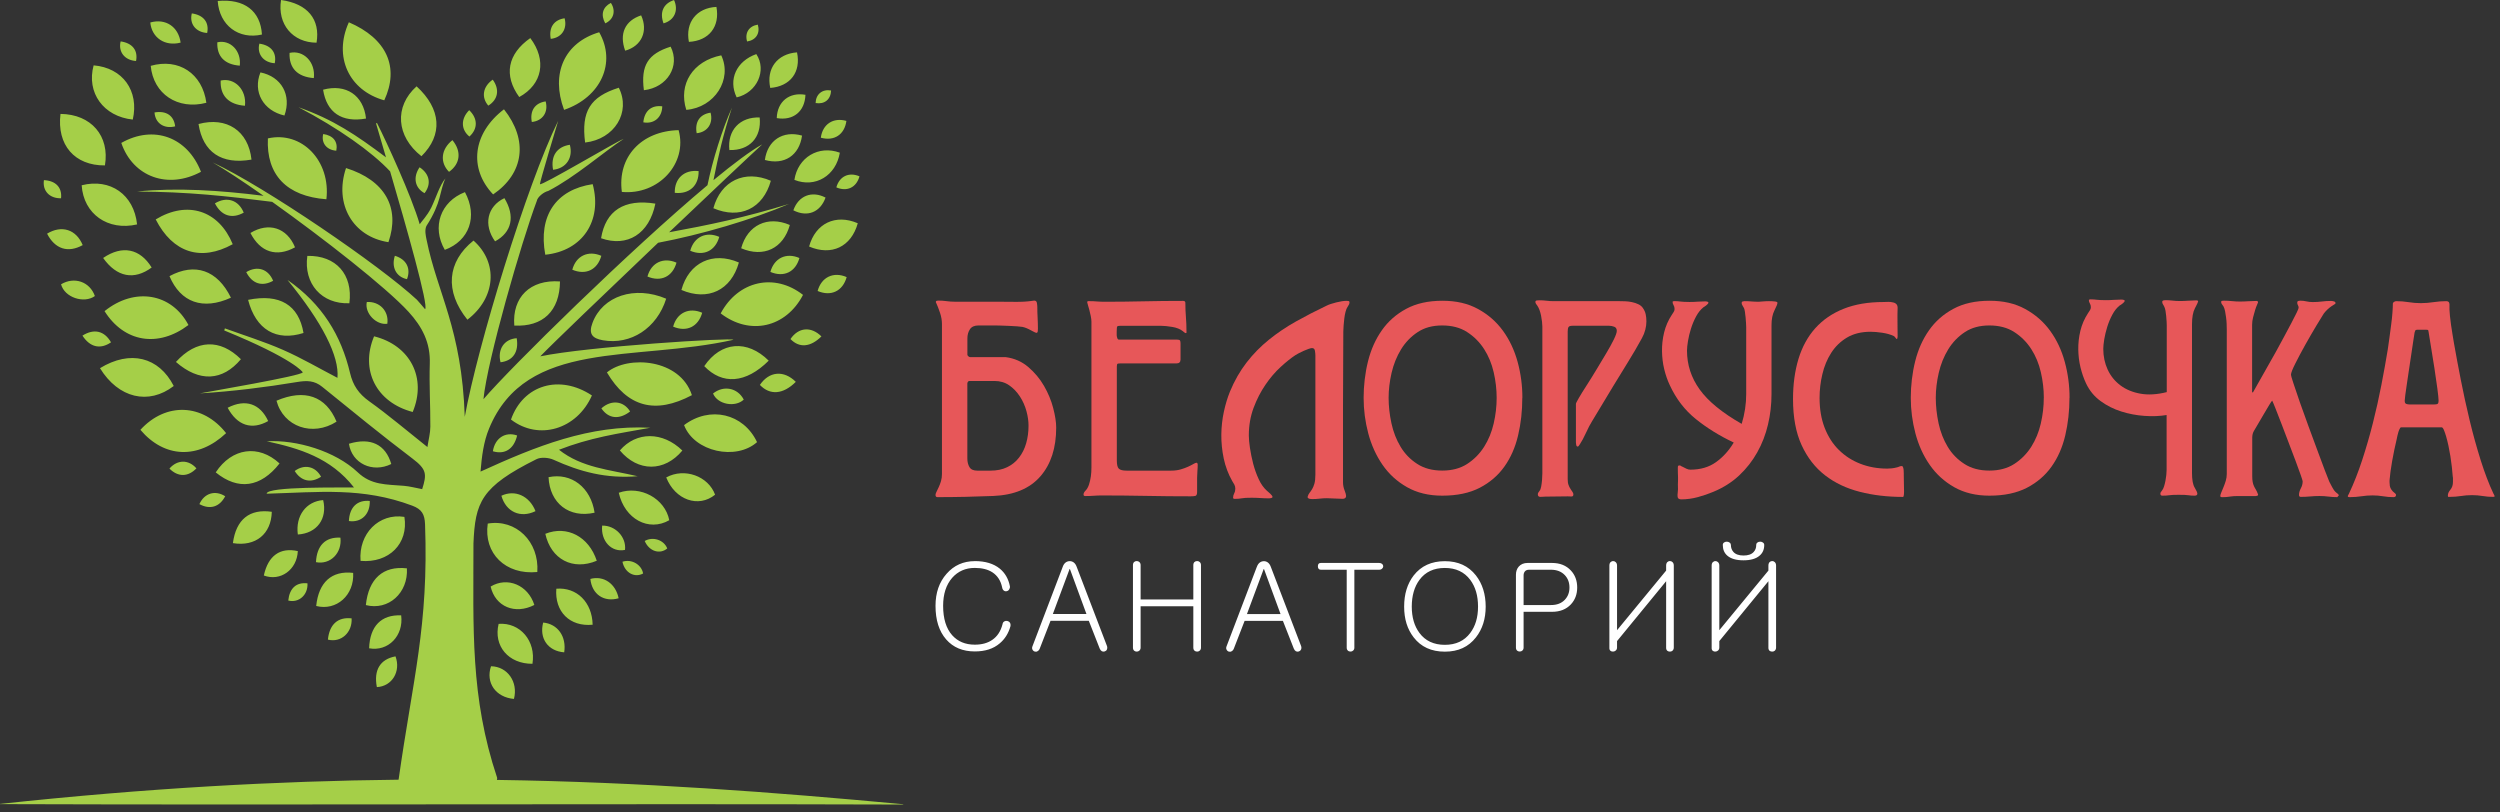 <svg xmlns="http://www.w3.org/2000/svg" width="240" height="78" viewBox="0 0 240 78" fill="none"><rect x="0" y="0" width="240" height="78" fill="#333333" stroke="none"/><g clip-path="url(#clip0_10_86)"><path d="M93.584 53.869C92.481 53.869 91.577 54.275 90.871 55.083C90.164 55.883 89.809 56.907 89.809 58.158C89.809 59.53 90.152 60.607 90.833 61.386C91.507 62.157 92.424 62.538 93.584 62.538C94.571 62.538 95.365 62.282 95.968 61.768C96.459 61.361 96.806 60.815 97 60.131C97.029 59.99 97.013 59.87 96.951 59.778C96.897 59.691 96.814 59.638 96.703 59.613C96.6 59.588 96.509 59.6 96.422 59.65C96.319 59.704 96.261 59.795 96.244 59.919C96.071 60.595 95.745 61.096 95.257 61.428C94.819 61.734 94.257 61.888 93.58 61.888C92.671 61.888 91.949 61.585 91.407 60.98C90.829 60.33 90.54 59.385 90.54 58.158C90.54 57.035 90.829 56.14 91.407 55.473C91.969 54.839 92.692 54.52 93.58 54.52C94.266 54.52 94.832 54.66 95.269 54.942C95.761 55.266 96.075 55.75 96.207 56.401C96.232 56.542 96.29 56.645 96.385 56.708C96.463 56.761 96.55 56.778 96.645 56.753C96.748 56.733 96.827 56.675 96.88 56.587C96.942 56.492 96.967 56.393 96.951 56.281C96.81 55.564 96.484 55 95.976 54.586C95.381 54.105 94.584 53.865 93.58 53.865L93.584 53.869ZM101.073 58.946L102.68 54.627H102.713L104.299 58.946H101.073ZM102.023 54.412L99.123 62.025C99.07 62.153 99.065 62.261 99.115 62.356C99.16 62.451 99.231 62.514 99.326 62.547C99.421 62.576 99.511 62.572 99.594 62.522C99.697 62.468 99.772 62.381 99.817 62.261L100.85 59.6H104.526L105.571 62.261C105.621 62.381 105.691 62.468 105.782 62.522C105.877 62.563 105.968 62.567 106.063 62.534C106.158 62.501 106.224 62.443 106.261 62.356C106.306 62.252 106.31 62.145 106.273 62.025L103.361 54.412C103.295 54.23 103.204 54.093 103.08 53.997C102.961 53.91 102.837 53.869 102.704 53.869C102.556 53.869 102.424 53.91 102.304 53.997C102.18 54.093 102.085 54.23 102.023 54.412ZM108.764 54.25V62.178C108.764 62.298 108.801 62.389 108.871 62.46C108.941 62.522 109.028 62.555 109.131 62.555C109.226 62.555 109.309 62.522 109.379 62.46C109.458 62.389 109.499 62.294 109.499 62.178V58.2H114.559V62.178C114.559 62.298 114.596 62.389 114.666 62.46C114.737 62.522 114.823 62.555 114.927 62.555C115.022 62.555 115.104 62.522 115.174 62.46C115.253 62.389 115.294 62.294 115.294 62.178V54.25C115.294 54.126 115.253 54.026 115.174 53.956C115.104 53.894 115.022 53.861 114.927 53.861C114.823 53.861 114.737 53.894 114.666 53.956C114.596 54.026 114.559 54.126 114.559 54.25V57.549H109.499V54.25C109.499 54.126 109.458 54.026 109.379 53.956C109.309 53.894 109.226 53.861 109.131 53.861C109.028 53.861 108.941 53.894 108.871 53.956C108.801 54.026 108.764 54.126 108.764 54.25ZM119.706 58.95L121.312 54.632H121.345L122.932 58.95H119.706ZM120.656 54.416L117.756 62.029C117.702 62.157 117.698 62.265 117.748 62.36C117.793 62.456 117.863 62.518 117.958 62.551C118.053 62.58 118.144 62.576 118.227 62.526C118.33 62.472 118.404 62.385 118.45 62.265L119.483 59.604H123.159L124.204 62.265C124.253 62.385 124.324 62.472 124.414 62.526C124.509 62.567 124.6 62.572 124.695 62.538C124.79 62.505 124.856 62.447 124.898 62.36C124.943 62.257 124.947 62.149 124.91 62.029L121.998 54.416C121.932 54.234 121.841 54.097 121.717 54.002C121.597 53.915 121.473 53.873 121.341 53.873C121.193 53.873 121.06 53.915 120.941 54.002C120.817 54.097 120.722 54.234 120.66 54.416H120.656ZM132.403 54.043H126.798C126.608 54.043 126.517 54.151 126.517 54.362C126.517 54.574 126.612 54.694 126.798 54.694H129.284V62.186C129.284 62.294 129.321 62.385 129.392 62.456C129.462 62.522 129.549 62.551 129.652 62.551C129.747 62.551 129.829 62.522 129.9 62.456C129.978 62.385 130.019 62.294 130.019 62.186V54.694H132.403C132.523 54.694 132.613 54.656 132.684 54.586C132.754 54.524 132.791 54.449 132.791 54.362C132.791 54.275 132.754 54.2 132.684 54.138C132.613 54.076 132.518 54.043 132.403 54.043ZM138.706 54.524C139.759 54.524 140.573 54.905 141.143 55.667C141.643 56.335 141.891 57.188 141.891 58.233C141.891 59.277 141.639 60.106 141.143 60.765C140.573 61.527 139.759 61.904 138.706 61.904C137.653 61.904 136.831 61.523 136.269 60.765C135.777 60.106 135.53 59.26 135.53 58.233C135.53 57.205 135.777 56.326 136.269 55.667C136.831 54.905 137.644 54.524 138.706 54.524ZM138.706 53.873C137.426 53.873 136.426 54.329 135.715 55.241C135.104 56.036 134.798 57.031 134.798 58.233C134.798 59.434 135.104 60.404 135.715 61.192C136.418 62.103 137.417 62.559 138.706 62.559C139.995 62.559 140.974 62.103 141.688 61.192C142.312 60.396 142.626 59.414 142.626 58.233C142.626 57.052 142.312 56.041 141.688 55.241C140.974 54.329 139.982 53.873 138.706 53.873ZM148.987 54.043H146.645C146.285 54.043 146.005 54.163 145.798 54.395C145.616 54.607 145.53 54.868 145.53 55.174V62.174C145.53 62.29 145.567 62.385 145.637 62.456C145.707 62.518 145.794 62.547 145.897 62.547C145.992 62.547 146.075 62.518 146.145 62.456C146.223 62.385 146.265 62.29 146.265 62.174V58.734H148.991C149.751 58.734 150.354 58.498 150.8 58.026C151.205 57.594 151.411 57.052 151.411 56.401C151.411 55.75 151.209 55.195 150.8 54.764C150.354 54.283 149.751 54.043 148.991 54.043H148.987ZM148.892 58.084H146.265V55.236C146.265 55.087 146.306 54.963 146.385 54.859C146.475 54.748 146.612 54.694 146.785 54.694H148.896C149.449 54.694 149.896 54.868 150.222 55.212C150.519 55.527 150.668 55.92 150.668 56.401C150.668 56.882 150.519 57.263 150.222 57.578C149.9 57.918 149.462 58.084 148.896 58.084H148.892ZM160.684 54.296C160.684 54.155 160.643 54.043 160.565 53.968C160.494 53.898 160.412 53.861 160.317 53.861C160.214 53.861 160.127 53.898 160.057 53.968C159.986 54.047 159.949 54.159 159.949 54.296V54.776L155.236 60.499V54.292C155.236 54.159 155.195 54.051 155.116 53.973C155.046 53.902 154.964 53.865 154.869 53.865C154.765 53.865 154.679 53.902 154.608 53.973C154.538 54.043 154.501 54.151 154.501 54.292V62.232C154.501 62.335 154.538 62.418 154.608 62.48C154.683 62.538 154.765 62.559 154.869 62.551C154.964 62.547 155.046 62.509 155.116 62.447C155.195 62.377 155.236 62.282 155.236 62.165V61.544L159.949 55.796V62.203C159.949 62.31 159.986 62.402 160.057 62.472C160.127 62.53 160.214 62.555 160.317 62.555C160.412 62.555 160.494 62.526 160.565 62.464C160.643 62.385 160.684 62.286 160.684 62.17V54.3V54.296ZM170.503 54.296C170.503 54.155 170.461 54.043 170.383 53.968C170.313 53.898 170.23 53.861 170.135 53.861C170.032 53.861 169.945 53.898 169.875 53.968C169.805 54.047 169.767 54.159 169.767 54.296V54.776L165.054 60.499V54.292C165.054 54.159 165.013 54.051 164.935 53.973C164.864 53.902 164.782 53.865 164.687 53.865C164.584 53.865 164.501 53.902 164.427 53.973C164.356 54.043 164.319 54.151 164.319 54.292V62.232C164.319 62.335 164.356 62.418 164.427 62.48C164.501 62.538 164.584 62.559 164.687 62.551C164.782 62.547 164.864 62.509 164.935 62.447C165.013 62.377 165.054 62.282 165.054 62.165V61.544L169.767 55.796V62.203C169.767 62.31 169.805 62.402 169.875 62.472C169.945 62.53 170.032 62.555 170.135 62.555C170.23 62.555 170.313 62.526 170.383 62.464C170.461 62.385 170.503 62.286 170.503 62.17V54.3V54.296ZM166.161 52.319C166.161 52.215 166.116 52.137 166.033 52.083C165.963 52.029 165.876 52 165.773 52C165.666 52 165.575 52.029 165.505 52.083C165.426 52.137 165.389 52.215 165.389 52.319C165.389 52.75 165.534 53.094 165.823 53.343C166.166 53.641 166.682 53.79 167.372 53.79C168.062 53.79 168.578 53.641 168.921 53.343C169.218 53.09 169.367 52.75 169.367 52.319C169.367 52.215 169.325 52.137 169.239 52.083C169.168 52.029 169.082 52 168.983 52C168.871 52 168.78 52.029 168.714 52.083C168.636 52.137 168.598 52.215 168.598 52.319C168.598 52.593 168.516 52.816 168.351 52.99C168.148 53.218 167.822 53.33 167.376 53.33C166.93 53.33 166.603 53.21 166.401 52.978C166.244 52.796 166.166 52.576 166.166 52.319H166.161Z" fill="white"></path><path fill-rule="evenodd" clip-rule="evenodd" d="M61.268 45.713C58.154 45.979 55.621 45.262 53.147 44.139C52.668 43.923 51.908 43.861 51.479 44.093C46.175 46.737 45.617 48.216 45.452 52.17C45.452 60.321 45.126 66.881 47.724 74.664C47.74 74.714 47.724 74.78 47.703 74.871C61.636 75.078 74.238 76.048 86.708 77.204V77.237C57.852 77.142 28.856 77.295 0 77.196V77.175C14.155 75.654 26.712 74.975 38.265 74.85C39.624 65.219 41.161 60.064 40.805 50.338C40.768 49.368 40.495 48.892 39.587 48.548C34.779 46.741 30.624 47.255 25.601 47.396C25.564 46.675 32.904 46.824 33.982 46.795C31.747 43.94 28.724 43.04 25.617 42.365C28.447 42.195 32.193 43.301 34.345 45.344C35.646 46.58 37.055 46.497 38.769 46.638C39.335 46.683 39.892 46.84 40.529 46.957C40.991 45.502 40.958 45.054 39.591 44.018C36.654 41.793 33.796 39.456 30.929 37.131C30.182 36.526 29.459 36.518 28.542 36.671C25.444 37.185 22.321 37.57 19.182 37.765C19.946 37.612 28.942 36.087 29.066 35.747C29.075 35.722 28.195 34.45 21.528 31.723C21.549 31.657 21.57 31.59 21.59 31.524C23.457 32.204 25.366 32.796 27.179 33.592C28.963 34.375 30.657 35.37 32.396 36.273C32.586 34.218 30.95 30.96 27.6 26.874C30.938 29.195 32.751 32.204 33.602 35.801C33.887 37.007 34.444 37.811 35.444 38.523C37.307 39.854 39.058 41.35 41.032 42.916C41.14 42.199 41.313 41.578 41.313 40.956C41.322 38.942 41.194 36.924 41.26 34.91C41.326 32.9 40.545 31.383 39.211 29.924C37.051 27.571 31.049 22.88 26.13 19.378C21.718 18.818 18.071 18.416 13.139 18.387C17.005 17.998 21.14 18.275 25.303 18.797C23.325 17.409 21.578 16.257 20.417 15.594C25.341 17.873 36.456 25.457 40.029 28.781C40.128 28.876 40.805 29.68 40.805 29.68C41.198 29.469 38.984 21.686 37.451 16.452C35.684 14.562 32.486 12.308 28.657 10.294C32.04 11.496 34.155 12.934 37.055 15.105C36.551 13.398 36.179 12.15 36.101 11.852C36.13 11.835 36.158 11.815 36.187 11.798C37.096 13.597 39.484 18.764 40.293 21.529C40.442 21.28 40.999 20.745 41.408 19.916C41.826 19.067 42.222 17.745 42.763 17.128C42.168 18.391 42.433 19.374 40.933 21.698C40.752 22.109 40.871 22.614 40.95 23.012C41.987 28.176 44.329 31.507 44.618 40.015C45.832 33.264 50.59 17.674 53.585 11.603C53.428 12.13 51.78 17.592 51.834 17.679C51.962 17.886 59.277 13.526 59.868 13.336C57.988 14.554 55.192 17.024 52.635 18.329C52.206 18.429 51.598 18.905 51.532 19.291C50.062 23.207 46.786 34.562 46.41 38.325C49.071 35.216 60.442 24.04 67.918 17.778C68.418 15.341 69.335 12.416 70.264 10.339C69.421 12.925 68.967 14.944 68.492 17.297C70.438 15.69 72.082 14.463 73.176 13.858C72.007 14.927 68.269 18.462 64.234 22.299C68.1 21.591 71.462 20.89 75.749 19.577C72.23 21.081 67.298 22.531 63.176 23.306C58.108 28.13 52.879 33.148 51.867 34.209C56.398 33.264 70.396 32.39 70.405 32.622C60.855 34.761 50.516 32.481 46.947 41.151C46.427 42.41 46.249 43.811 46.13 45.274C51.425 42.854 56.613 40.753 62.433 41.064C60.946 41.337 59.45 41.573 57.972 41.897C56.518 42.216 55.084 42.622 53.664 43.177C55.865 44.913 58.476 45.075 61.247 45.726L61.268 45.713ZM27.674 57.652C27.794 56.463 28.451 55.879 29.517 55.999C29.583 57.105 28.686 57.909 27.674 57.652ZM31.479 61.403C31.627 59.936 32.433 59.215 33.755 59.364C33.837 60.727 32.73 61.722 31.479 61.403ZM30.355 58.175C30.591 55.887 31.846 54.76 33.903 54.996C34.031 57.122 32.305 58.672 30.355 58.175ZM30.334 53.968C30.409 52.369 31.239 51.536 32.681 51.614C32.854 53.09 31.71 54.238 30.334 53.968ZM25.328 55.249C25.733 53.355 26.886 52.522 28.591 52.907C28.509 54.702 26.919 55.842 25.328 55.249ZM35.436 62.236C35.506 60.11 36.6 58.991 38.513 59.074C38.765 61.03 37.266 62.572 35.436 62.236ZM36.179 65.961C35.861 64.329 36.493 63.284 37.968 63.011C38.505 64.457 37.633 65.895 36.179 65.961ZM35.122 58.088C35.382 55.551 36.782 54.3 39.062 54.561C39.203 56.923 37.282 58.643 35.122 58.088ZM59.756 53.927C60.623 53.637 61.59 54.196 61.739 55.054C60.921 55.506 59.971 54.98 59.756 53.927ZM57.806 50.458C59.087 50.429 60.148 51.577 60 52.791C58.715 53.057 57.662 51.954 57.806 50.458ZM56.675 55.576C57.947 55.232 59.099 56.02 59.389 57.433C57.976 57.839 56.824 57.051 56.675 55.576ZM52.144 59.766C53.54 59.894 54.399 61.109 54.163 62.625C52.606 62.505 51.747 61.291 52.144 59.766ZM53.407 56.517C55.37 56.351 56.848 57.818 56.894 59.973C54.709 60.189 53.23 58.722 53.407 56.517ZM52.35 51.246C54.428 50.409 56.526 51.507 57.29 53.832C54.989 54.797 52.895 53.699 52.35 51.246ZM49.339 67.097C49.76 65.468 48.719 63.985 47.137 63.96C46.6 65.534 47.588 66.944 49.339 67.097ZM51.115 63.724C51.47 61.544 49.938 59.733 47.868 59.89C47.352 62.012 48.81 63.736 51.115 63.724ZM51.297 58.075C50.694 56.165 48.711 55.332 47.1 56.31C47.55 58.241 49.438 59.032 51.297 58.075ZM51.582 54.913C51.78 51.996 49.533 49.799 46.824 50.264C46.406 53.127 48.546 55.216 51.582 54.913ZM34.614 53.844C34.403 51.229 36.39 49.236 38.823 49.621C39.232 52.182 37.34 54.08 34.614 53.844ZM33.494 50.019C33.552 48.689 34.3 47.972 35.498 48.092C35.539 49.373 34.68 50.197 33.494 50.019ZM48.133 47.591C49.438 46.977 50.83 47.603 51.408 49.07C49.963 49.775 48.575 49.149 48.133 47.591ZM31.024 48.009C29.384 48.129 28.352 49.53 28.591 51.312C30.421 51.204 31.45 49.803 31.024 48.009ZM52.66 45.809C54.853 45.349 56.724 46.795 57.08 49.219C54.647 49.77 52.771 48.32 52.66 45.809ZM4.217 17.293C5.357 17.351 5.969 17.998 5.861 19.034C4.762 19.063 4.06 18.317 4.217 17.293ZM14.833 10.795C15.96 10.601 16.695 11.098 16.815 12.13C15.75 12.399 14.903 11.827 14.833 10.795ZM24.899 4.19C26.03 4.351 26.58 5.052 26.377 6.071C25.283 6.001 24.651 5.193 24.899 4.19ZM11.582 3.974C12.714 4.136 13.263 4.836 13.061 5.856C11.966 5.785 11.334 4.977 11.582 3.974ZM18.414 1.285C19.546 1.446 20.095 2.147 19.888 3.166C18.794 3.096 18.162 2.288 18.414 1.285ZM14.428 2.159C15.894 1.741 17.133 2.565 17.34 4.09C15.845 4.48 14.568 3.63 14.428 2.159ZM31.028 12.867C31.991 13.004 32.458 13.601 32.284 14.467C31.355 14.405 30.814 13.721 31.028 12.867ZM23.019 6.303C21.553 6.195 20.801 5.4 20.863 4.061C22.107 3.779 23.185 4.882 23.019 6.303ZM20.9 0.095C23.465 -0.141 25.006 1.048 25.147 3.315C22.916 3.825 21.061 2.441 20.9 0.095ZM26.98 0C29.533 0.352 30.764 1.861 30.388 4.098C28.1 4.09 26.609 2.321 26.98 0ZM25.002 6.95C27.026 7.364 28.005 9.125 27.307 11.09C25.266 10.625 24.254 8.81 25.002 6.95ZM8.988 6.274C11.78 6.506 13.375 8.719 12.747 11.479C9.93 11.185 8.278 8.897 8.988 6.274ZM14.469 6.32C17.162 5.553 19.434 7.062 19.81 9.867C17.067 10.584 14.721 9.026 14.469 6.32ZM7.914 32.22C9.029 31.516 10.029 31.76 10.657 32.863C9.632 33.563 8.649 33.347 7.914 32.22ZM7.84 17.786C10.599 17.09 12.862 18.686 13.16 21.545C10.355 22.192 8.017 20.542 7.84 17.786ZM23.399 20.414C22.255 21.048 21.247 20.72 20.632 19.523C21.768 18.831 22.9 19.195 23.399 20.414ZM35.213 28.992C36.448 28.917 37.352 29.875 37.183 31.081C36.126 31.234 34.977 30.065 35.213 28.992ZM30.822 45.767C29.847 46.41 28.91 46.198 28.29 45.216C29.215 44.532 30.273 44.752 30.822 45.767ZM21.855 39.145C23.56 38.266 24.973 38.747 25.745 40.421C24.176 41.308 22.78 40.865 21.855 39.145ZM18.856 44.963C18.046 45.804 17.084 45.804 16.266 44.984C17.018 44.114 18.1 44.097 18.856 44.963ZM33.498 42.601C35.572 41.967 37.014 42.659 37.563 44.545C35.758 45.436 33.779 44.487 33.498 42.601ZM35.138 11.38C32.804 11.794 31.359 10.8 31.016 8.611C33.201 8.019 34.899 9.138 35.138 11.38ZM37.906 24.554C39.017 24.889 39.467 25.772 39.071 26.8C38.038 26.584 37.55 25.66 37.906 24.554ZM40.281 16.058C41.251 16.697 41.429 17.67 40.756 18.545C39.826 18.043 39.62 17.02 40.281 16.058ZM58.104 2.242C57.645 1.413 57.856 0.68 58.645 0.278C59.145 1.032 58.922 1.869 58.104 2.242ZM63.697 2.242C63.304 1.169 63.688 0.336 64.709 0.004C65.163 0.999 64.742 1.956 63.697 2.242ZM61.813 8.661C61.503 6.274 62.206 5.168 64.382 4.48C65.32 6.336 64.064 8.404 61.813 8.661ZM66.881 12.789C66.683 11.699 67.187 10.965 68.215 10.816C68.488 11.84 67.926 12.685 66.881 12.789ZM72.751 2.366C72.994 3.195 72.577 3.85 71.722 3.982C71.478 3.166 71.904 2.495 72.751 2.366ZM70.719 9.349C69.892 7.633 70.69 5.876 72.606 5.193C73.643 6.755 72.668 8.901 70.719 9.349ZM65.882 10.547C65.101 8.069 66.518 5.86 69.24 5.313C70.334 7.621 68.6 10.327 65.882 10.547ZM76.514 5.027C76.91 6.916 75.873 8.292 73.944 8.441C73.544 6.581 74.614 5.164 76.514 5.027ZM79.785 8.686C79.752 9.552 79.153 10.037 78.298 9.892C78.323 9.038 78.942 8.537 79.785 8.686ZM77.323 9.1C77.265 10.704 76.15 11.608 74.568 11.338C74.618 9.755 75.762 8.827 77.323 9.1ZM81.255 11.608C81.074 12.925 80.082 13.576 78.798 13.22C78.971 11.918 79.992 11.251 81.255 11.608ZM76.997 13.017C76.733 14.927 75.291 15.872 73.428 15.358C73.68 13.472 75.163 12.498 76.997 13.017ZM79.252 18.968C78.748 20.385 77.501 20.878 76.162 20.19C76.65 18.789 77.934 18.284 79.252 18.968ZM68.451 37.777C69.463 36.961 70.818 37.23 71.4 38.362C70.586 39.137 68.893 38.838 68.451 37.777ZM60.491 39.501C59.438 40.314 58.41 40.202 57.732 39.203C58.682 38.349 59.864 38.478 60.491 39.501ZM49.645 41.806C49.339 43.103 48.472 43.666 47.315 43.322C47.513 42.058 48.513 41.408 49.645 41.806ZM49.603 32.469C49.826 33.782 49.248 34.64 48.05 34.777C47.74 33.534 48.406 32.548 49.603 32.469ZM51.053 11.711C50.851 10.621 51.355 9.888 52.383 9.734C52.66 10.758 52.102 11.603 51.053 11.711ZM45.043 10.576C45.882 11.38 45.882 12.37 45.064 13.108C44.242 12.445 44.221 11.4 45.043 10.576ZM44.638 18.449C45.882 20.77 45.064 23.116 42.701 23.986C41.433 21.794 42.284 19.349 44.634 18.445L44.638 18.449ZM67.067 16.427C67.096 17.828 66.171 18.665 64.779 18.512C64.742 17.132 65.692 16.265 67.067 16.427ZM82.511 16.929C82.214 18.002 81.313 18.429 80.289 17.989C80.578 16.929 81.499 16.489 82.511 16.929ZM74.002 17.355C73.259 20.02 71.032 21.085 68.484 19.991C69.198 17.36 71.491 16.265 74.002 17.355ZM82.346 21.433C81.718 23.692 79.83 24.591 77.674 23.667C78.281 21.437 80.223 20.513 82.346 21.433ZM69.05 22.739C68.674 24.085 67.55 24.624 66.262 24.073C66.621 22.743 67.782 22.187 69.05 22.739ZM81.28 26.601C80.904 27.948 79.781 28.486 78.492 27.935C78.852 26.605 80.012 26.05 81.28 26.601ZM67.41 30.024C67.034 31.371 65.911 31.909 64.622 31.358C64.981 30.028 66.142 29.473 67.41 30.024ZM26.221 26.957C25.151 27.546 24.209 27.243 23.639 26.124C24.701 25.478 25.754 25.818 26.221 26.957ZM61.759 11.744C61.863 10.642 62.544 10.07 63.577 10.207C63.56 11.268 62.796 11.931 61.759 11.744ZM60.016 4.865C59.422 3.241 60.008 1.977 61.549 1.475C62.239 2.98 61.598 4.43 60.016 4.865ZM52.871 3.73C52.668 2.64 53.172 1.906 54.201 1.753C54.477 2.777 53.92 3.622 52.871 3.73ZM47.303 7.646C47.988 8.587 47.815 9.56 46.877 10.141C46.183 9.345 46.349 8.313 47.303 7.646ZM48.422 19.021C49.475 20.758 49.141 22.299 47.526 23.169C46.386 21.587 46.77 19.809 48.422 19.021ZM78.856 32.295C77.794 33.352 76.716 33.414 75.886 32.548C76.654 31.412 77.864 31.313 78.856 32.295ZM5.861 27.293C7.133 26.526 8.625 27.044 9.108 28.42C8.067 29.17 6.2 28.565 5.861 27.293ZM76.398 36.658C75.163 37.885 73.911 37.956 72.949 36.953C73.841 35.635 75.25 35.515 76.398 36.658ZM61.892 51.934C62.685 51.478 63.742 51.838 64.056 52.651C63.341 53.256 62.309 52.92 61.892 51.934ZM59.401 47.305C61.483 46.563 63.849 47.872 64.25 49.94C62.288 51.072 59.967 49.837 59.401 47.305ZM57.728 24.558C57.352 25.905 56.229 26.443 54.94 25.892C55.299 24.562 56.46 24.007 57.728 24.558ZM53.094 16.299C52.85 14.981 53.457 14.086 54.705 13.899C55.039 15.143 54.362 16.166 53.094 16.299ZM43.432 13.452C44.329 14.533 44.192 15.727 43.106 16.498C42.21 15.59 42.33 14.33 43.432 13.452ZM76.745 24.769C76.369 26.116 75.246 26.655 73.957 26.104C74.32 24.773 75.477 24.218 76.745 24.769ZM75.824 21.599C75.196 23.858 73.308 24.757 71.152 23.833C71.759 21.603 73.701 20.679 75.824 21.599ZM72.928 11.276C73.127 13.195 71.954 14.459 70.02 14.405C69.814 12.515 71.02 11.214 72.928 11.276ZM64.944 25.213C64.568 26.559 63.445 27.098 62.156 26.547C62.515 25.217 63.676 24.661 64.944 25.213ZM68.777 0.663C69.128 2.561 68.063 3.916 66.134 4.02C65.774 2.151 66.873 0.758 68.777 0.663ZM23.515 10.153C21.933 10.037 21.119 9.179 21.185 7.733C22.528 7.426 23.693 8.62 23.515 10.153ZM30.128 7.497C28.546 7.381 27.732 6.523 27.798 5.077C29.141 4.774 30.306 5.963 30.128 7.497ZM28.323 23.741C26.551 24.719 24.99 24.218 24.04 22.366C25.799 21.296 27.546 21.86 28.323 23.741ZM7.939 23.53C6.526 24.313 5.279 23.911 4.519 22.432C5.923 21.578 7.319 22.026 7.939 23.53ZM9.901 24.765C11.739 23.509 13.437 23.862 14.56 25.681C12.879 26.924 11.21 26.613 9.901 24.765ZM24.143 15.321C21.26 15.83 19.475 14.604 19.058 11.906C21.755 11.177 23.85 12.552 24.143 15.321ZM22.169 28.578C19.475 29.804 17.34 29.038 16.27 26.51C18.703 25.192 20.863 25.913 22.169 28.578ZM26.836 44.491C25.027 46.803 22.862 47.106 20.71 45.349C22.259 42.991 24.828 42.634 26.836 44.491ZM22.358 52.141C22.664 49.853 23.969 48.825 26.092 49.132C26.039 51.266 24.544 52.497 22.358 52.141ZM53.759 27.019C53.73 29.862 52.111 31.395 49.372 31.255C49.153 28.536 50.896 26.808 53.759 27.019ZM23.817 28.785C26.861 28.167 28.678 29.278 29.137 31.967C26.526 32.796 24.556 31.648 23.817 28.785ZM39.992 8.288C42.362 10.456 42.536 12.954 40.458 14.997C38.03 13.095 37.827 10.223 39.992 8.288ZM73.796 34.624C71.586 36.824 69.339 36.953 67.608 35.15C69.207 32.788 71.731 32.577 73.796 34.624ZM62.916 19.548C62.325 22.457 60.227 23.762 57.703 22.871C58.137 20.223 59.917 19.063 62.916 19.548ZM56.171 13.684C55.783 10.679 56.662 9.287 59.405 8.421C60.586 10.758 59.008 13.361 56.171 13.684ZM33.54 29.112C30.892 29.22 29.128 27.231 29.504 24.566C32.255 24.504 33.899 26.356 33.54 29.112ZM70.933 25.2C70.19 27.865 67.963 28.93 65.415 27.836C66.129 25.204 68.422 24.11 70.933 25.2ZM16.89 34.748C18.852 32.577 21.132 32.506 23.127 34.483C21.359 36.592 19.133 36.708 16.89 34.748ZM5.808 10.936C8.753 10.965 10.549 13.05 10.074 15.88C7.162 15.905 5.44 13.912 5.808 10.936ZM26.543 38.469C29.244 37.309 31.285 38.018 32.309 40.479C30.012 41.95 27.204 40.972 26.543 38.469ZM49.847 9.316C48.335 7.231 48.719 5.188 50.909 3.655C52.511 5.777 52.078 8.093 49.847 9.316ZM22.342 23.443C19.281 25.134 16.588 24.268 14.948 21.064C17.988 19.216 21.008 20.19 22.342 23.443ZM59.508 43.243C61.078 41.408 63.622 41.412 65.506 43.252C63.788 45.32 61.243 45.316 59.508 43.243ZM48.381 10.493C50.731 13.452 50.301 16.647 47.34 18.665C44.973 16.17 45.374 12.797 48.381 10.493ZM33.218 16.133C36.956 17.302 38.438 19.937 37.29 23.248C33.883 22.73 32.053 19.602 33.218 16.133ZM63.953 28.677C63.065 31.507 60.553 33.14 57.868 32.664C56.848 32.481 56.481 32.05 56.881 30.989C57.852 28.412 60.925 27.388 63.957 28.677H63.953ZM21.619 47.64C21.078 48.676 20.157 48.95 19.141 48.395C19.616 47.346 20.648 47.023 21.619 47.64ZM21.706 41.582C19.025 44.11 15.783 43.981 13.478 41.263C15.923 38.59 19.471 38.731 21.706 41.582ZM11.644 13.721C14.738 11.964 17.992 13.145 19.294 16.493C16.125 18.201 12.763 16.987 11.644 13.721ZM54.151 10.547C52.842 7.041 54.205 4.078 57.522 3.096C59.182 5.996 57.712 9.324 54.151 10.547ZM59.698 18.425C59.252 15.084 61.549 12.581 65.146 12.494C66.03 15.685 63.218 18.752 59.698 18.425ZM80.624 14.658C80.26 16.87 78.261 18.068 76.262 17.268C76.588 15.109 78.591 13.908 80.624 14.658ZM9.599 35.345C12.491 33.575 15.25 34.259 16.679 37.056C14.271 38.909 11.375 38.233 9.599 35.345ZM35.911 32.286C39.389 33.153 40.987 36.286 39.62 39.551C36.134 38.639 34.552 35.535 35.911 32.286ZM31.334 19.129C27.509 18.847 25.551 16.775 25.717 13.286C28.959 12.552 31.764 15.428 31.334 19.129ZM77.088 28.312C75.444 31.462 71.978 32.237 69.186 30.086C70.859 26.953 74.349 26.166 77.088 28.308V28.312ZM44.87 30.691C42.672 27.96 42.916 25.134 45.456 23.095C47.848 25.208 47.612 28.594 44.87 30.691ZM52.346 24.454C51.652 20.724 53.374 18.201 56.898 17.679C57.84 21.189 55.931 24.09 52.346 24.454ZM33.49 2.138C37.142 3.709 38.36 6.452 36.89 9.631C33.49 8.682 31.991 5.441 33.49 2.138ZM18.092 31.201C15.184 33.401 11.921 32.863 10.037 29.87C12.916 27.546 16.473 28.13 18.092 31.201ZM66.423 37.935C62.895 39.804 60.231 39.079 58.265 35.751C60.306 34.077 65.295 34.441 66.423 37.935ZM65.671 40.811C68.153 38.938 71.371 39.688 72.676 42.444C70.669 44.234 66.65 43.384 65.671 40.811ZM63.957 45.834C65.708 44.872 67.996 45.705 68.649 47.491C67.063 48.78 64.82 48.009 63.957 45.834ZM56.824 37.964C55.386 41.229 51.714 42.319 49.054 40.276C50.223 36.944 53.717 35.904 56.824 37.964Z" fill="#A5CF48"></path><path d="M239.49 47.617C239.49 47.671 239.445 47.7 239.354 47.7C239.011 47.7 238.673 47.675 238.338 47.617C238.004 47.563 237.665 47.534 237.322 47.534C236.963 47.534 236.603 47.559 236.252 47.617C235.901 47.671 235.546 47.7 235.182 47.7H235.021C235.005 47.663 234.996 47.617 234.996 47.563C234.996 47.381 235.079 47.199 235.24 47.008C235.401 46.818 235.484 46.569 235.484 46.262V46.146V46.138V45.881C235.484 45.881 235.476 45.819 235.463 45.744C235.381 44.567 235.162 43.034 234.819 41.865C234.757 41.65 234.687 41.455 234.616 41.281C234.542 41.111 234.472 41.024 234.402 41.024H230.502C230.449 41.024 230.391 41.103 230.325 41.256C230.296 41.322 230.271 41.397 230.246 41.472C230.217 41.575 230.189 41.675 230.164 41.782L230.106 42.039V42.048V42.056C229.747 43.56 229.474 45.093 229.396 46.113V46.125V46.287C229.396 46.54 229.429 46.73 229.491 46.859C229.552 46.987 229.627 47.091 229.705 47.17C229.788 47.253 229.858 47.315 229.924 47.36C229.986 47.406 230.019 47.456 230.019 47.51C230.019 47.655 229.937 47.725 229.776 47.725C229.433 47.725 229.098 47.696 228.776 47.642C228.45 47.588 228.115 47.559 227.772 47.559C227.413 47.559 227.049 47.588 226.69 47.642C226.331 47.696 225.967 47.725 225.608 47.725H225.525C225.434 47.725 225.389 47.696 225.389 47.642C225.389 47.605 225.401 47.563 225.43 47.522C225.459 47.476 225.48 47.435 225.496 47.402C225.967 46.407 226.388 45.33 226.769 44.169C227.149 43.009 227.491 41.824 227.797 40.614C228.103 39.4 228.375 38.194 228.607 36.988C228.842 35.786 229.049 34.63 229.23 33.527C229.284 33.183 229.338 32.802 229.391 32.388C229.445 31.973 229.499 31.563 229.552 31.165C229.606 30.767 229.647 30.39 229.672 30.038C229.701 29.686 229.714 29.392 229.714 29.155C229.714 29.081 229.755 29.023 229.833 28.977C229.916 28.932 229.982 28.911 230.036 28.911C230.432 28.911 230.825 28.944 231.213 29.006C231.601 29.068 231.994 29.102 232.39 29.102C232.787 29.102 233.216 29.068 233.621 29.006C234.026 28.944 234.439 28.911 234.852 28.911C235.05 28.911 235.149 29.015 235.149 29.222V29.723C235.149 29.831 235.162 30.021 235.191 30.295C235.22 30.569 235.253 30.863 235.298 31.178C235.343 31.493 235.393 31.816 235.447 32.143C235.5 32.471 235.546 32.74 235.583 32.96C235.765 33.992 235.98 35.152 236.232 36.437C236.483 37.721 236.768 39.022 237.082 40.332C237.396 41.646 237.752 42.918 238.136 44.149C238.524 45.38 238.933 46.457 239.367 47.381C239.383 47.418 239.408 47.46 239.433 47.501C239.462 47.547 239.474 47.588 239.474 47.621L239.49 47.617ZM234.104 38.467C234.104 38.285 234.063 37.891 233.985 37.286C233.902 36.681 233.807 36.022 233.7 35.318C233.592 34.613 233.481 33.934 233.373 33.283C233.266 32.632 233.191 32.176 233.154 31.924C233.138 31.832 233.121 31.766 233.113 31.721C233.105 31.675 233.047 31.654 232.935 31.654H232.043C231.952 31.654 231.894 31.683 231.866 31.737C231.837 31.791 231.816 31.853 231.799 31.928C231.762 32.127 231.717 32.421 231.663 32.81C231.609 33.2 231.548 33.627 231.473 34.087C231.403 34.547 231.329 35.028 231.258 35.525C231.184 36.022 231.118 36.474 231.056 36.884C230.994 37.29 230.944 37.638 230.907 37.928C230.87 38.218 230.854 38.388 230.854 38.446V38.5C230.854 38.645 230.903 38.736 231.002 38.774C231.101 38.811 231.205 38.828 231.312 38.828H233.695C233.84 38.828 233.943 38.811 234.005 38.774C234.067 38.736 234.1 38.637 234.1 38.475L234.104 38.467Z" fill="#E75759"></path><path d="M211.002 28.99C211.002 29.027 210.907 29.226 210.717 29.586C210.527 29.947 210.432 30.465 210.432 31.132V45.413C210.432 46.063 210.519 46.532 210.688 46.809C210.858 47.091 210.945 47.286 210.945 47.394C210.945 47.522 210.854 47.584 210.672 47.584C210.457 47.584 210.263 47.572 210.09 47.543C209.916 47.514 209.606 47.501 209.156 47.501C208.743 47.501 208.437 47.514 208.251 47.543C208.061 47.572 207.843 47.584 207.586 47.584C207.458 47.584 207.396 47.522 207.396 47.394C207.396 47.302 207.442 47.211 207.533 47.12C207.624 47.012 207.694 46.871 207.748 46.697C207.801 46.527 207.847 46.345 207.884 46.154C207.921 45.964 207.946 45.777 207.966 45.599C207.983 45.417 207.995 45.255 207.995 45.11V39.843C207.347 39.951 206.636 39.98 205.872 39.926C205.104 39.872 204.361 39.731 203.642 39.503C202.919 39.275 202.258 38.944 201.651 38.5C201.048 38.057 200.581 37.489 200.259 36.801C200.044 36.349 199.867 35.84 199.73 35.28C199.594 34.721 199.524 34.141 199.515 33.544C199.507 32.947 199.573 32.35 199.718 31.75C199.862 31.153 200.106 30.589 200.449 30.067C200.503 29.976 200.56 29.885 200.627 29.794C200.689 29.702 200.722 29.603 200.722 29.495C200.722 29.35 200.689 29.23 200.627 29.131C200.565 29.031 200.532 28.927 200.532 28.82C200.532 28.766 200.585 28.737 200.693 28.737C200.821 28.737 200.928 28.741 201.019 28.749C201.11 28.758 201.201 28.766 201.292 28.778C201.382 28.787 201.494 28.795 201.63 28.803C201.767 28.811 201.94 28.816 202.159 28.816C202.411 28.816 202.667 28.807 202.931 28.787C203.192 28.77 203.448 28.758 203.704 28.758C203.741 28.758 203.795 28.766 203.865 28.787C203.939 28.803 203.972 28.832 203.972 28.869C203.972 28.94 203.91 29.027 203.782 29.126C203.658 29.226 203.559 29.296 203.485 29.329C203.216 29.545 202.981 29.839 202.783 30.212C202.584 30.581 202.423 30.971 202.295 31.381C202.171 31.787 202.072 32.181 202.01 32.562C201.948 32.943 201.915 33.25 201.915 33.486C201.915 34.211 202.056 34.874 202.337 35.483C202.617 36.088 203.022 36.59 203.555 36.992C204.088 37.39 204.728 37.659 205.476 37.792C206.223 37.928 207.07 37.879 208.008 37.642V31.236C208.008 31.145 208.004 31.016 207.995 30.854C207.987 30.693 207.975 30.519 207.954 30.336C207.938 30.154 207.913 29.988 207.888 29.835C207.859 29.682 207.83 29.57 207.793 29.495C207.756 29.404 207.71 29.317 207.657 29.238C207.603 29.155 207.574 29.073 207.574 28.981C207.574 28.907 207.607 28.865 207.669 28.845C207.731 28.828 207.793 28.816 207.847 28.816C208.099 28.816 208.334 28.828 208.553 28.857C208.768 28.886 209.012 28.898 209.284 28.898C209.52 28.898 209.772 28.89 210.044 28.869C210.313 28.853 210.54 28.84 210.722 28.84H210.912C210.982 28.84 211.019 28.886 211.019 28.977L211.002 28.99Z" fill="#E75759"></path><path d="M198.669 38.194C198.669 39.462 198.532 40.663 198.264 41.803C197.995 42.943 197.558 43.937 196.95 44.791C196.347 45.641 195.558 46.32 194.584 46.826C193.609 47.331 192.411 47.584 190.986 47.584C189.689 47.584 188.557 47.31 187.603 46.768C186.649 46.225 185.864 45.508 185.249 44.621C184.633 43.734 184.179 42.727 183.881 41.608C183.584 40.485 183.435 39.346 183.435 38.185C183.435 37.025 183.576 35.807 183.857 34.684C184.137 33.56 184.579 32.57 185.183 31.712C185.786 30.85 186.566 30.162 187.525 29.648C188.479 29.131 189.635 28.873 190.99 28.873C192.345 28.873 193.448 29.135 194.414 29.661C195.381 30.187 196.178 30.883 196.81 31.75C197.442 32.62 197.913 33.614 198.218 34.737C198.524 35.86 198.677 37.008 198.677 38.185L198.669 38.194ZM196.207 38.194C196.207 37.377 196.112 36.561 195.922 35.736C195.732 34.911 195.426 34.17 195.001 33.511C194.575 32.852 194.034 32.305 193.377 31.882C192.721 31.455 191.919 31.244 190.982 31.244C190.044 31.244 189.276 31.455 188.627 31.882C187.979 32.309 187.446 32.86 187.029 33.54C186.612 34.219 186.31 34.969 186.12 35.794C185.93 36.619 185.835 37.419 185.835 38.198C185.835 38.977 185.926 39.81 186.104 40.643C186.285 41.476 186.579 42.226 186.983 42.897C187.388 43.568 187.921 44.115 188.582 44.538C189.239 44.965 190.04 45.176 190.978 45.176C191.915 45.176 192.712 44.965 193.373 44.538C194.03 44.111 194.571 43.564 194.997 42.897C195.422 42.226 195.728 41.48 195.918 40.655C196.108 39.831 196.203 39.014 196.203 38.198L196.207 38.194Z" fill="#E75759"></path><path d="M182.791 47.103C182.791 47.141 182.791 47.248 182.779 47.431C182.77 47.613 182.737 47.704 182.684 47.704C181.205 47.704 179.825 47.543 178.545 47.215C177.264 46.888 176.149 46.362 175.203 45.628C174.257 44.895 173.506 43.933 172.956 42.736C172.407 41.542 172.13 40.067 172.13 38.31C172.13 36.88 172.308 35.591 172.659 34.439C173.01 33.291 173.547 32.313 174.27 31.505C174.993 30.701 175.897 30.079 176.988 29.644C178.078 29.209 179.354 28.994 180.817 28.994C180.961 28.994 181.106 28.99 181.25 28.981C181.395 28.973 181.539 28.985 181.684 29.023C182.01 29.077 182.171 29.251 182.171 29.541C182.155 30.03 182.151 30.494 182.159 30.937C182.167 31.381 182.171 31.837 182.171 32.309C182.171 32.438 182.142 32.516 182.089 32.553C182.035 32.516 181.99 32.467 181.952 32.404C181.915 32.342 181.862 32.292 181.791 32.255C181.486 32.11 181.118 32.007 180.697 31.944C180.271 31.882 179.9 31.849 179.573 31.849C178.689 31.849 177.938 32.035 177.314 32.404C176.69 32.777 176.186 33.266 175.798 33.871C175.41 34.476 175.125 35.16 174.947 35.923C174.765 36.681 174.679 37.444 174.679 38.202C174.679 39.271 174.84 40.224 175.166 41.066C175.492 41.907 175.947 42.62 176.533 43.196C177.12 43.776 177.81 44.219 178.603 44.526C179.396 44.832 180.255 44.986 181.172 44.986C181.316 44.986 181.465 44.977 181.618 44.961C181.771 44.944 181.919 44.915 182.064 44.878C182.155 44.861 182.242 44.832 182.32 44.795C182.403 44.758 182.485 44.741 182.576 44.741C182.63 44.741 182.671 44.783 182.696 44.861C182.725 44.944 182.741 45.035 182.75 45.135C182.758 45.234 182.762 45.334 182.762 45.433V45.611C182.762 45.864 182.766 46.113 182.774 46.358C182.783 46.602 182.787 46.851 182.787 47.103H182.791Z" fill="#E75759"></path><path d="M170.635 29.072C170.635 29.18 170.54 29.421 170.35 29.794C170.16 30.166 170.065 30.639 170.065 31.219V37.816C170.065 38.832 169.953 39.814 169.726 40.763C169.503 41.712 169.16 42.599 168.698 43.423C168.235 44.248 167.661 44.986 166.967 45.636C166.273 46.287 165.447 46.813 164.489 47.211C164.018 47.41 163.518 47.58 162.985 47.725C162.452 47.87 161.923 47.94 161.403 47.94C161.188 47.94 161.068 47.858 161.052 47.696C161.035 47.588 161.04 47.447 161.064 47.273C161.089 47.099 161.097 46.85 161.077 46.527C161.077 46.436 161.081 46.308 161.089 46.146C161.097 45.984 161.093 45.748 161.077 45.442C161.06 44.969 161.068 44.725 161.106 44.708C161.213 44.671 161.292 44.671 161.337 44.708C161.382 44.745 161.448 44.783 161.539 44.816C161.647 44.87 161.767 44.928 161.89 44.994C162.018 45.056 162.142 45.089 162.27 45.089C163.245 45.089 164.071 44.845 164.749 44.356C165.426 43.867 165.988 43.241 166.438 42.483C165.067 41.832 163.852 41.082 162.799 40.228C161.742 39.379 160.907 38.293 160.296 36.971C160.081 36.519 159.904 36.01 159.767 35.45C159.631 34.891 159.561 34.311 159.553 33.714C159.544 33.117 159.61 32.52 159.755 31.919C159.9 31.323 160.143 30.759 160.486 30.237C160.54 30.146 160.598 30.055 160.664 29.963C160.726 29.872 160.759 29.773 160.759 29.665C160.759 29.52 160.726 29.4 160.664 29.3C160.602 29.201 160.569 29.097 160.569 28.99C160.569 28.936 160.622 28.907 160.73 28.907C160.858 28.907 160.965 28.911 161.056 28.919C161.147 28.927 161.238 28.936 161.329 28.948C161.42 28.956 161.531 28.965 161.667 28.977C161.804 28.985 161.977 28.99 162.196 28.99C162.448 28.99 162.704 28.981 162.968 28.96C163.229 28.944 163.489 28.931 163.741 28.931C163.778 28.931 163.832 28.94 163.902 28.96C163.972 28.977 164.009 29.006 164.009 29.043C164.009 29.118 163.947 29.201 163.819 29.3C163.691 29.4 163.592 29.466 163.522 29.503C163.254 29.723 163.018 30.013 162.82 30.386C162.622 30.759 162.46 31.145 162.332 31.555C162.204 31.961 162.109 32.355 162.047 32.736C161.985 33.117 161.952 33.424 161.952 33.66C161.952 35.019 162.357 36.262 163.171 37.394C163.985 38.525 165.327 39.623 167.202 40.692C167.347 40.22 167.454 39.743 167.529 39.254C167.603 38.765 167.636 38.285 167.636 37.816V31.41C167.636 31.319 167.632 31.186 167.619 31.016C167.611 30.846 167.599 30.664 167.578 30.473C167.562 30.282 167.537 30.104 167.512 29.93C167.487 29.76 167.454 29.636 167.417 29.566C167.38 29.495 167.334 29.416 167.281 29.334C167.227 29.251 167.198 29.168 167.198 29.077C167.198 29.006 167.231 28.96 167.293 28.94C167.355 28.923 167.413 28.911 167.471 28.911C167.706 28.911 167.933 28.919 168.148 28.94C168.363 28.956 168.59 28.969 168.826 28.969C168.879 28.969 169.007 28.96 169.206 28.94C169.404 28.923 169.606 28.911 169.813 28.911C170.019 28.911 170.209 28.919 170.383 28.94C170.552 28.956 170.639 29.002 170.639 29.077L170.635 29.072Z" fill="#E75759"></path><path d="M158.057 30.809C158.057 31.389 157.913 31.94 157.624 32.466C157.211 33.225 156.756 34 156.269 34.787C155.782 35.575 155.315 36.341 154.86 37.083L152.832 40.448C152.651 40.738 152.456 41.107 152.25 41.563C152.043 42.014 151.849 42.379 151.668 42.648C151.63 42.686 151.601 42.731 151.573 42.785C151.548 42.839 151.506 42.868 151.453 42.868C151.383 42.868 151.337 42.814 151.316 42.706C151.3 42.599 151.288 42.524 151.288 42.491V38.77C151.288 38.716 151.383 38.525 151.573 38.198C151.763 37.87 152.006 37.477 152.304 37.017C152.601 36.557 152.919 36.047 153.25 35.496C153.584 34.945 153.898 34.418 154.195 33.921C154.493 33.424 154.737 32.98 154.927 32.591C155.117 32.201 155.212 31.924 155.212 31.762C155.212 31.563 155.129 31.43 154.968 31.368C154.807 31.306 154.642 31.273 154.48 31.273H150.961C150.763 31.273 150.635 31.314 150.581 31.393C150.528 31.476 150.499 31.617 150.499 31.816V46.018C150.499 46.233 150.523 46.415 150.581 46.56C150.635 46.706 150.697 46.834 150.771 46.942C150.841 47.05 150.908 47.145 150.961 47.228C151.015 47.31 151.044 47.385 151.044 47.46C151.044 47.605 150.978 47.671 150.841 47.663C150.705 47.654 150.594 47.65 150.503 47.65C150.176 47.65 149.821 47.654 149.433 47.663C149.045 47.671 148.689 47.675 148.363 47.675C148.272 47.675 148.19 47.675 148.119 47.688C148.045 47.696 147.967 47.7 147.876 47.7C147.715 47.7 147.632 47.617 147.632 47.456C147.632 47.385 147.649 47.323 147.686 47.277C147.723 47.232 147.756 47.182 147.793 47.128C147.867 47.037 147.921 46.896 147.954 46.706C147.991 46.515 148.016 46.308 148.037 46.08C148.053 45.852 148.066 45.636 148.066 45.429V31.352C148.066 31.078 148.024 30.738 147.946 30.32C147.863 29.905 147.744 29.578 147.582 29.342C147.545 29.305 147.504 29.251 147.463 29.18C147.417 29.11 147.397 29.043 147.397 28.99C147.397 28.898 147.45 28.849 147.558 28.84C147.665 28.832 147.748 28.828 147.801 28.828C148.016 28.828 148.239 28.84 148.466 28.869C148.694 28.898 148.913 28.911 149.127 28.911H155.459C155.62 28.911 155.81 28.915 156.029 28.923C156.244 28.931 156.463 28.96 156.678 29.006C156.893 29.052 157.099 29.118 157.285 29.209C157.475 29.3 157.624 29.425 157.731 29.59C157.859 29.773 157.942 29.968 157.987 30.175C158.033 30.382 158.053 30.598 158.053 30.813L158.057 30.809Z" fill="#E75759"></path><path d="M146.141 38.194C146.141 39.462 146.005 40.663 145.736 41.803C145.468 42.943 145.03 43.937 144.423 44.791C143.82 45.641 143.031 46.32 142.056 46.826C141.081 47.331 139.883 47.584 138.458 47.584C137.157 47.584 136.029 47.31 135.075 46.768C134.117 46.225 133.332 45.508 132.721 44.621C132.11 43.734 131.651 42.727 131.354 41.608C131.056 40.485 130.908 39.346 130.908 38.185C130.908 37.025 131.048 35.807 131.329 34.684C131.61 33.56 132.052 32.57 132.655 31.712C133.258 30.85 134.039 30.162 134.997 29.648C135.951 29.131 137.107 28.873 138.462 28.873C139.817 28.873 140.92 29.135 141.886 29.661C142.853 30.187 143.65 30.883 144.282 31.75C144.914 32.62 145.381 33.614 145.691 34.737C145.996 35.86 146.149 37.008 146.149 38.185L146.141 38.194ZM143.679 38.194C143.679 37.377 143.584 36.561 143.394 35.736C143.204 34.911 142.898 34.17 142.473 33.511C142.048 32.852 141.506 32.305 140.85 31.882C140.193 31.455 139.392 31.244 138.454 31.244C137.516 31.244 136.748 31.455 136.1 31.882C135.451 32.309 134.918 32.86 134.501 33.54C134.088 34.219 133.782 34.969 133.592 35.794C133.402 36.619 133.307 37.419 133.307 38.198C133.307 38.977 133.398 39.81 133.58 40.643C133.762 41.476 134.055 42.226 134.46 42.897C134.865 43.568 135.397 44.115 136.058 44.538C136.715 44.965 137.516 45.176 138.454 45.176C139.392 45.176 140.189 44.965 140.85 44.538C141.506 44.111 142.048 43.564 142.473 42.897C142.898 42.226 143.204 41.48 143.394 40.655C143.584 39.831 143.679 39.014 143.679 38.198V38.194Z" fill="#E75759"></path><path d="M129.549 29.044C129.549 29.151 129.495 29.28 129.387 29.425C129.297 29.553 129.226 29.719 129.173 29.926C129.119 30.133 129.078 30.353 129.053 30.577C129.028 30.805 129.003 31.024 128.987 31.244C128.97 31.459 128.958 31.65 128.958 31.816C128.941 34.514 128.929 36.921 128.929 39.039V46.316C128.929 46.569 128.979 46.822 129.078 47.074C129.177 47.327 129.226 47.51 129.226 47.617C129.226 47.708 129.193 47.775 129.131 47.82C129.069 47.866 128.991 47.887 128.9 47.887C128.685 47.887 128.429 47.878 128.144 47.858C127.855 47.841 127.603 47.829 127.388 47.829C127.153 47.829 126.917 47.841 126.686 47.87C126.451 47.899 126.215 47.911 125.984 47.911C125.893 47.911 125.802 47.903 125.711 47.883C125.62 47.866 125.558 47.812 125.521 47.721C125.575 47.538 125.641 47.398 125.724 47.302C125.806 47.203 125.885 47.083 125.967 46.95C126.05 46.813 126.12 46.643 126.182 46.436C126.244 46.229 126.277 45.935 126.277 45.553V34.124C126.277 34.016 126.265 33.871 126.236 33.689C126.211 33.507 126.116 33.416 125.951 33.416C125.881 33.416 125.765 33.444 125.612 33.498C125.459 33.552 125.302 33.614 125.137 33.689C124.976 33.76 124.815 33.838 124.662 33.921C124.509 34.004 124.406 34.062 124.352 34.099C123.939 34.369 123.468 34.746 122.944 35.227C122.419 35.707 121.932 36.275 121.482 36.938C121.031 37.597 120.651 38.334 120.346 39.151C120.04 39.967 119.887 40.854 119.887 41.811C119.887 42.118 119.924 42.516 119.995 43.005C120.069 43.494 120.172 43.995 120.304 44.513C120.441 45.031 120.614 45.525 120.833 45.993C121.048 46.465 121.312 46.834 121.618 47.108C121.688 47.161 121.8 47.257 121.944 47.394C122.089 47.53 122.159 47.634 122.159 47.704C122.159 47.758 122.118 47.795 122.039 47.812C121.957 47.829 121.899 47.841 121.862 47.841C121.573 47.841 121.288 47.833 121.011 47.812C120.73 47.795 120.449 47.783 120.16 47.783C119.908 47.783 119.714 47.783 119.578 47.795C119.441 47.804 119.321 47.816 119.214 47.837C119.107 47.853 119.008 47.87 118.917 47.878C118.826 47.887 118.702 47.891 118.537 47.891C118.429 47.891 118.376 47.853 118.376 47.783C118.376 47.638 118.413 47.497 118.483 47.36C118.557 47.224 118.59 47.074 118.59 46.913C118.59 46.768 118.557 46.635 118.495 46.519C118.433 46.403 118.363 46.287 118.293 46.179C117.913 45.508 117.644 44.791 117.479 44.02C117.318 43.249 117.24 42.487 117.248 41.724C117.256 40.966 117.339 40.233 117.492 39.524C117.644 38.819 117.839 38.177 118.074 37.597C118.508 36.548 119.041 35.616 119.673 34.8C120.304 33.983 121.015 33.258 121.812 32.616C122.605 31.973 123.473 31.389 124.41 30.863C125.348 30.337 126.331 29.831 127.359 29.342C127.574 29.234 127.884 29.131 128.281 29.031C128.677 28.932 129.003 28.882 129.255 28.882C129.309 28.882 129.371 28.886 129.445 28.894C129.516 28.903 129.553 28.952 129.553 29.044H129.549Z" fill="#E75759"></path><path d="M114.98 44.575C114.98 44.774 114.972 44.986 114.952 45.214C114.935 45.442 114.923 45.653 114.923 45.852V47.211C114.923 47.447 114.869 47.576 114.762 47.605C114.654 47.634 114.501 47.646 114.303 47.646C112.878 47.646 111.461 47.634 110.053 47.605C108.644 47.58 107.227 47.563 105.802 47.563C105.53 47.563 105.265 47.572 105.005 47.592C104.745 47.609 104.477 47.621 104.208 47.621C104.08 47.621 104.018 47.576 104.018 47.485C104.018 47.356 104.08 47.232 104.208 47.103C104.353 46.958 104.464 46.759 104.547 46.507C104.629 46.254 104.687 45.989 104.724 45.719C104.762 45.446 104.778 45.172 104.778 44.89V30.892C104.778 30.73 104.757 30.544 104.712 30.336C104.667 30.129 104.621 29.934 104.576 29.752C104.53 29.57 104.485 29.412 104.439 29.276C104.394 29.139 104.373 29.052 104.373 29.019C104.373 28.948 104.406 28.911 104.468 28.911H104.617C104.852 28.911 105.075 28.919 105.294 28.94C105.509 28.956 105.736 28.969 105.972 28.969C107.252 28.969 108.52 28.956 109.776 28.927C111.032 28.898 112.296 28.886 113.58 28.886C113.725 28.886 113.795 28.948 113.795 29.077C113.795 29.549 113.812 30.005 113.849 30.448C113.886 30.892 113.902 31.348 113.902 31.82V31.915C113.902 31.961 113.886 31.982 113.849 31.982C113.812 31.982 113.762 31.961 113.7 31.915C113.638 31.87 113.588 31.828 113.551 31.791C113.299 31.592 112.961 31.455 112.535 31.385C112.11 31.314 111.746 31.277 111.441 31.277H107.541C107.38 31.277 107.285 31.298 107.256 31.343C107.227 31.389 107.215 31.455 107.215 31.547C107.215 31.617 107.211 31.712 107.203 31.832C107.194 31.948 107.194 32.069 107.203 32.185C107.211 32.301 107.236 32.4 107.269 32.483C107.306 32.566 107.36 32.603 107.43 32.603H113.006C113.151 32.603 113.241 32.632 113.279 32.686C113.316 32.74 113.332 32.839 113.332 32.984V34.505C113.332 34.758 113.204 34.887 112.952 34.887H107.595C107.451 34.887 107.351 34.895 107.298 34.916C107.244 34.932 107.215 35.023 107.215 35.189V44.203C107.215 44.6 107.277 44.861 107.405 44.99C107.533 45.118 107.785 45.181 108.161 45.181H112.436C112.779 45.181 113.085 45.139 113.357 45.06C113.626 44.977 113.861 44.895 114.059 44.803C114.258 44.712 114.423 44.625 114.559 44.547C114.695 44.464 114.799 44.422 114.869 44.422C114.906 44.422 114.931 44.439 114.952 44.476C114.968 44.513 114.98 44.547 114.98 44.584V44.575Z" fill="#E75759"></path><path d="M92.865 34.041C92.865 34.095 92.899 34.149 92.96 34.203C93.022 34.257 93.08 34.286 93.138 34.286H96.55C97.38 34.394 98.103 34.713 98.714 35.235C99.33 35.761 99.834 36.366 100.23 37.054C100.627 37.742 100.92 38.45 101.11 39.184C101.3 39.917 101.395 40.539 101.395 41.045C101.395 43.001 100.891 44.563 99.879 45.727C98.867 46.896 97.364 47.526 95.36 47.613C94.423 47.65 93.531 47.675 92.68 47.696C91.833 47.713 90.937 47.725 89.999 47.725C89.871 47.725 89.809 47.654 89.809 47.51C89.809 47.435 89.842 47.335 89.904 47.211C89.966 47.083 90.04 46.934 90.119 46.764C90.201 46.594 90.272 46.403 90.334 46.192C90.395 45.984 90.428 45.752 90.428 45.5V31.107C90.428 30.763 90.367 30.403 90.239 30.021C90.111 29.64 89.978 29.296 89.834 28.99C89.85 28.915 89.887 28.878 89.941 28.869C89.995 28.861 90.049 28.857 90.102 28.857C90.354 28.857 90.61 28.874 90.875 28.911C91.135 28.948 91.403 28.965 91.672 28.965H95.736C96.24 28.965 96.806 28.969 97.43 28.977C98.053 28.985 98.607 28.956 99.094 28.882C99.132 28.882 99.16 28.878 99.189 28.869C99.214 28.861 99.247 28.857 99.284 28.857C99.429 28.857 99.516 28.927 99.54 29.073C99.565 29.218 99.582 29.346 99.582 29.454C99.582 29.814 99.59 30.162 99.611 30.498C99.627 30.834 99.64 31.182 99.64 31.542C99.64 31.58 99.635 31.654 99.627 31.774C99.619 31.89 99.578 31.953 99.507 31.953C99.437 31.953 99.255 31.87 98.966 31.708C98.677 31.547 98.409 31.435 98.153 31.381C98.045 31.364 97.872 31.343 97.636 31.327C97.401 31.31 97.149 31.294 96.88 31.285C96.612 31.277 96.352 31.269 96.108 31.256C95.864 31.248 95.687 31.244 95.579 31.244H93.927C93.547 31.244 93.279 31.364 93.113 31.609C92.952 31.853 92.87 32.147 92.87 32.491V34.037L92.865 34.041ZM98.739 40.858C98.739 40.423 98.673 39.959 98.537 39.462C98.4 38.964 98.194 38.496 97.913 38.065C97.632 37.63 97.289 37.274 96.885 36.992C96.48 36.71 96.005 36.573 95.464 36.573H93.055C93.002 36.573 92.956 36.598 92.919 36.656C92.882 36.71 92.865 36.764 92.865 36.818V44.012C92.865 44.339 92.932 44.613 93.068 44.841C93.204 45.069 93.452 45.181 93.811 45.181H95.084C95.699 45.181 96.228 45.073 96.682 44.853C97.132 44.638 97.512 44.335 97.818 43.941C98.124 43.552 98.355 43.096 98.508 42.57C98.661 42.044 98.739 41.476 98.739 40.858Z" fill="#E75759"></path><path d="M224.381 47.725C224.092 47.725 223.807 47.708 223.53 47.671C223.249 47.634 222.964 47.617 222.679 47.617C222.374 47.617 222.072 47.63 221.771 47.659C221.473 47.688 221.172 47.7 220.866 47.7C220.759 47.7 220.705 47.638 220.705 47.51C220.705 47.311 220.763 47.103 220.878 46.884C220.998 46.668 221.056 46.44 221.056 46.204C221.056 46.167 220.994 45.964 220.866 45.595C220.738 45.222 220.573 44.766 220.366 44.223C220.16 43.68 219.937 43.096 219.701 42.47C219.466 41.845 219.243 41.252 219.024 40.693C218.809 40.133 218.619 39.648 218.458 39.238C218.297 38.828 218.185 38.571 218.132 38.463C218.094 38.48 217.995 38.625 217.834 38.898C217.673 39.172 217.491 39.474 217.293 39.81C217.095 40.145 216.905 40.465 216.727 40.775C216.545 41.082 216.43 41.281 216.376 41.372C216.269 41.554 216.215 41.77 216.215 42.023V45.69C216.215 45.926 216.227 46.117 216.256 46.262C216.281 46.407 216.322 46.54 216.376 46.656C216.43 46.772 216.492 46.892 216.566 47.008C216.636 47.124 216.711 47.282 216.781 47.485C216.781 47.538 216.752 47.576 216.698 47.592C216.645 47.609 216.599 47.621 216.562 47.621H214.773C214.522 47.621 214.282 47.638 214.055 47.675C213.832 47.713 213.592 47.729 213.336 47.729C213.212 47.729 213.146 47.692 213.146 47.621C213.146 47.551 213.179 47.435 213.241 47.282C213.303 47.128 213.377 46.954 213.456 46.764C213.538 46.573 213.609 46.37 213.675 46.154C213.737 45.939 213.77 45.719 213.77 45.504V31.6C213.77 31.455 213.77 31.285 213.757 31.087C213.749 30.888 213.733 30.684 213.704 30.477C213.679 30.27 213.646 30.071 213.609 29.881C213.571 29.69 213.518 29.532 213.448 29.404C213.41 29.35 213.365 29.288 213.311 29.213C213.258 29.143 213.229 29.068 213.229 28.998C213.229 28.927 213.266 28.886 213.336 28.878C213.41 28.869 213.464 28.865 213.497 28.865C213.749 28.865 214.005 28.878 214.27 28.907C214.53 28.936 214.79 28.948 215.042 28.948C215.277 28.948 215.538 28.94 215.827 28.919C216.116 28.903 216.376 28.89 216.612 28.89C216.719 28.89 216.773 28.936 216.773 29.027C216.773 29.044 216.74 29.122 216.678 29.259C216.616 29.396 216.55 29.566 216.488 29.777C216.426 29.984 216.36 30.212 216.298 30.457C216.236 30.701 216.203 30.942 216.203 31.178V37.667H216.285C217.095 36.238 217.826 34.945 218.479 33.784C218.751 33.295 219.016 32.806 219.276 32.317C219.536 31.828 219.771 31.389 219.978 31C220.184 30.61 220.354 30.283 220.478 30.021C220.602 29.76 220.668 29.599 220.668 29.545C220.668 29.454 220.647 29.371 220.602 29.3C220.556 29.23 220.536 29.147 220.536 29.056C220.536 28.965 220.569 28.911 220.631 28.894C220.693 28.878 220.75 28.865 220.808 28.865C221.023 28.865 221.225 28.886 221.415 28.932C221.605 28.977 221.808 28.998 222.023 28.998C222.328 28.998 222.621 28.981 222.902 28.944C223.183 28.907 223.476 28.89 223.782 28.89C223.852 28.89 223.943 28.903 224.051 28.932C224.158 28.961 224.212 29.019 224.212 29.11C224.212 29.147 224.17 29.189 224.088 29.23C224.005 29.276 223.906 29.338 223.79 29.421C223.675 29.503 223.551 29.603 223.427 29.719C223.303 29.835 223.183 29.968 223.076 30.113C222.948 30.312 222.716 30.697 222.369 31.265C222.027 31.837 221.676 32.442 221.316 33.084C220.957 33.726 220.635 34.327 220.354 34.891C220.073 35.45 219.932 35.815 219.932 35.977C219.932 36.047 220.015 36.329 220.176 36.818C220.337 37.307 220.54 37.904 220.783 38.608C221.027 39.312 221.304 40.079 221.609 40.904C221.915 41.728 222.204 42.512 222.477 43.254C222.749 43.995 222.985 44.638 223.196 45.181C223.402 45.723 223.543 46.076 223.613 46.241C223.704 46.403 223.799 46.585 223.898 46.784C223.997 46.983 224.117 47.145 224.261 47.273C224.298 47.311 224.344 47.344 224.398 47.381C224.451 47.418 224.497 47.472 224.534 47.543L224.373 47.733L224.381 47.725Z" fill="#E75759"></path></g><defs><clipPath id="clip0_10_86"><rect width="240" height="78" fill="white"></rect></clipPath></defs></svg>